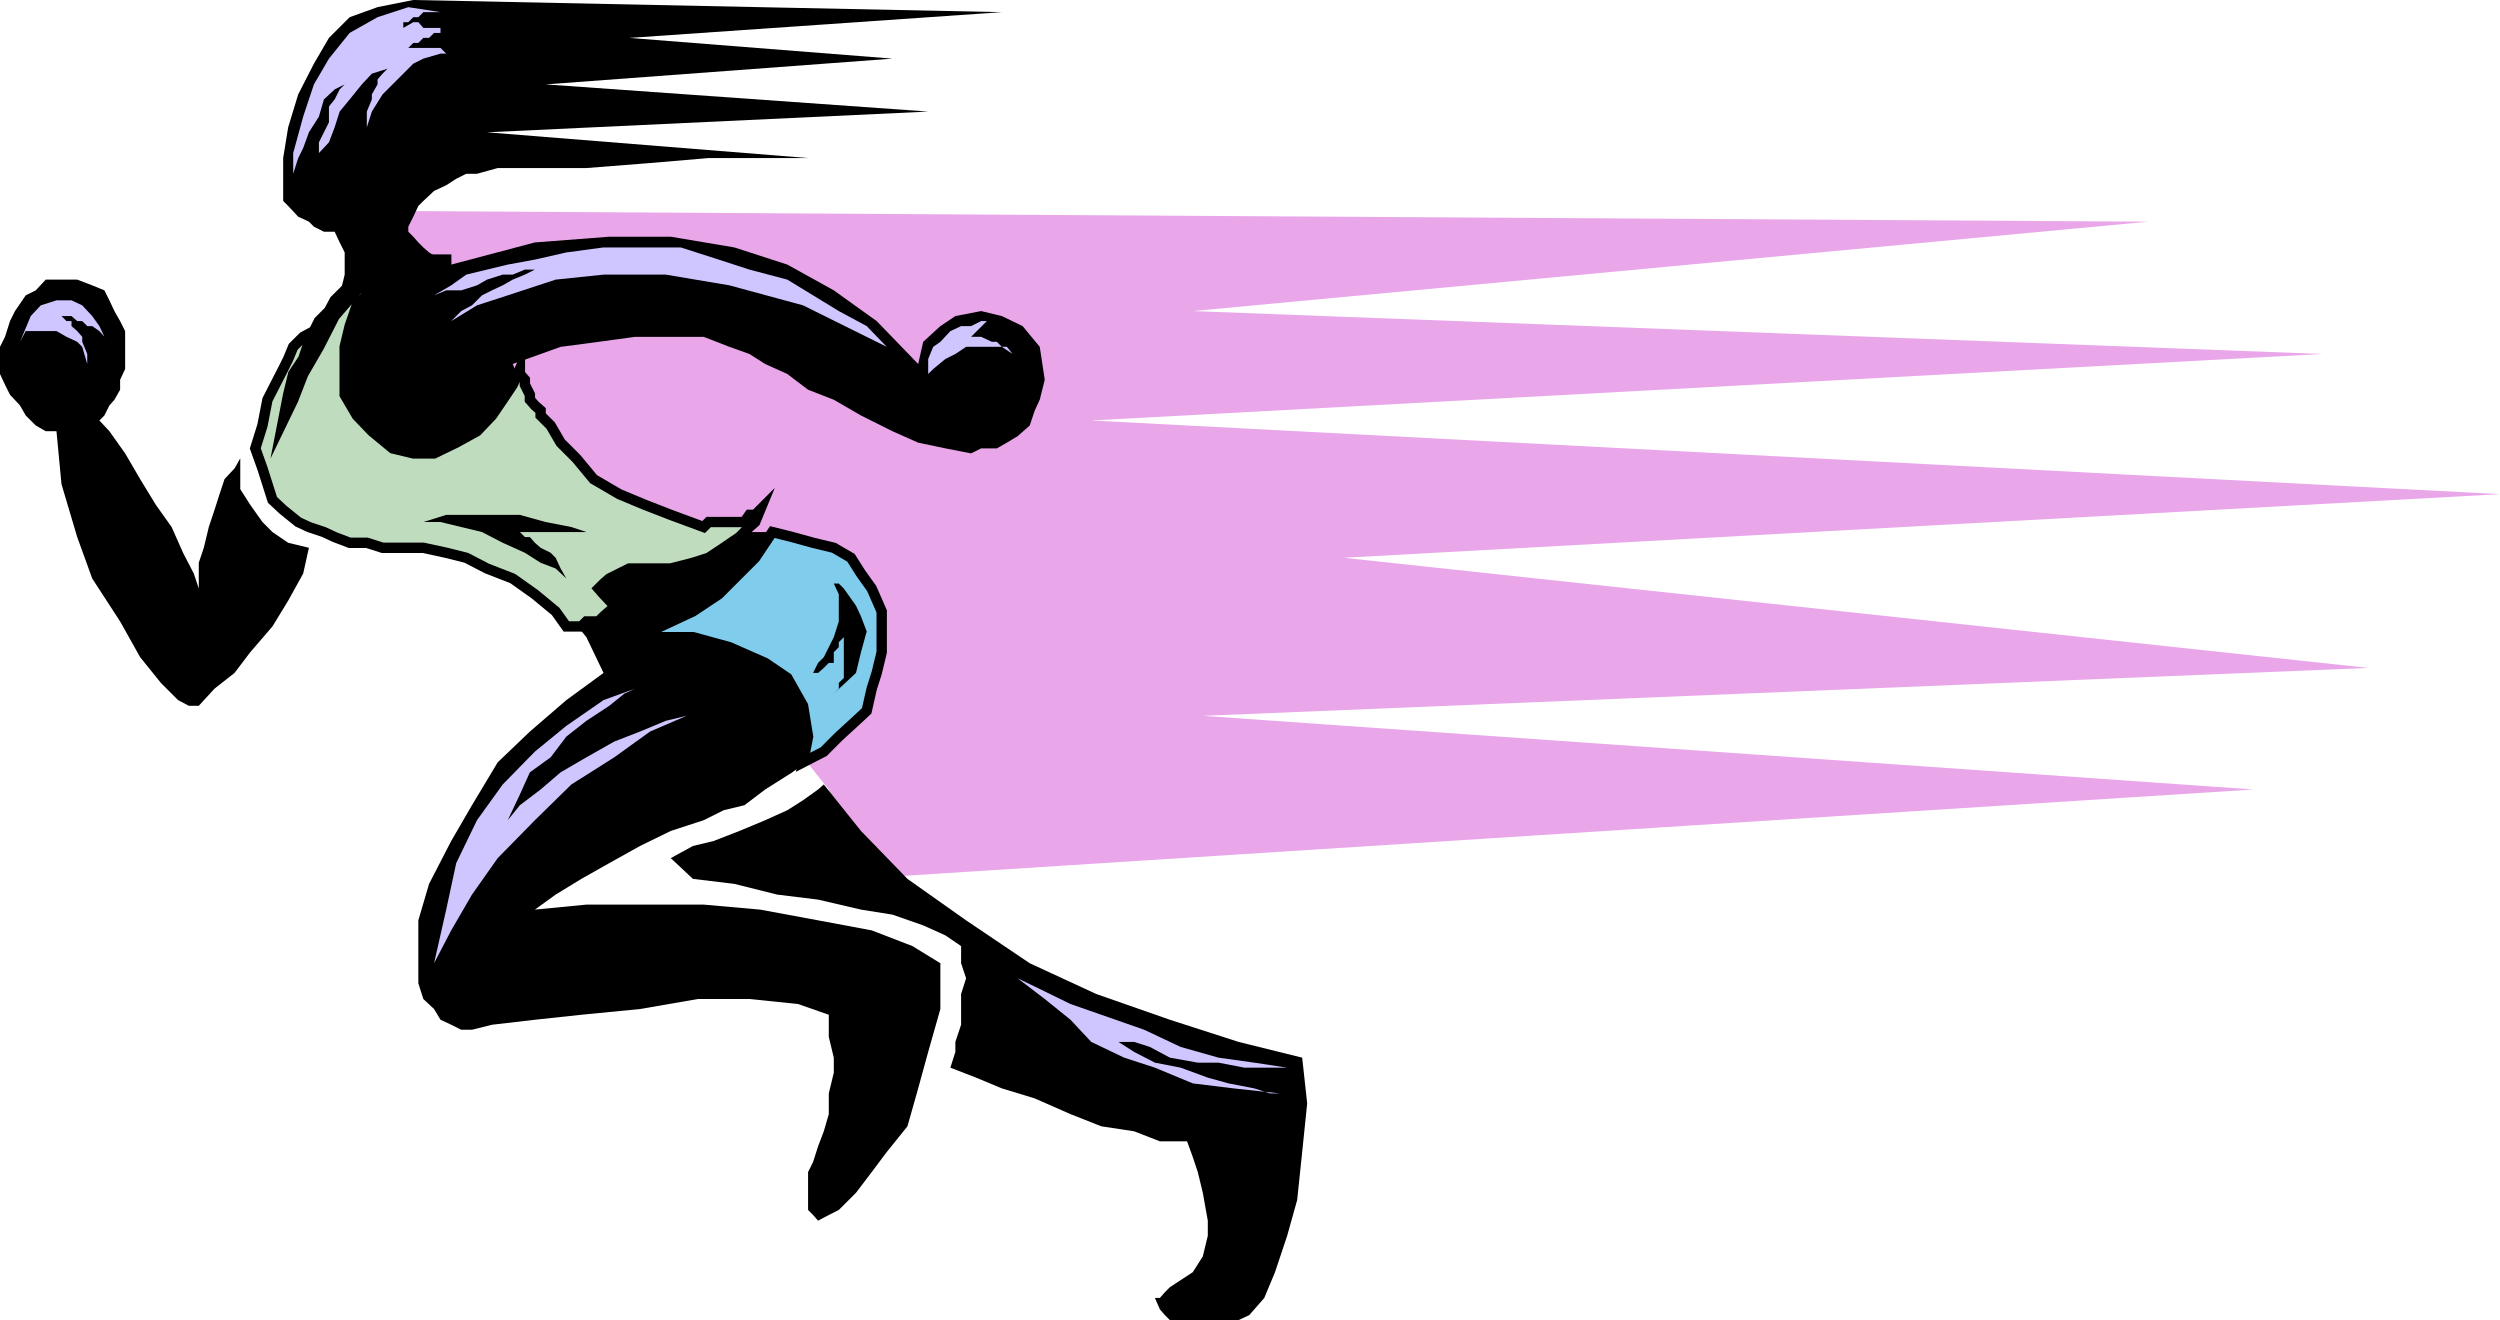 <svg xmlns="http://www.w3.org/2000/svg" width="349.598" height="184.602"><path fill="#e9a6e9" d="m115.898 110.402-3.601-4.5-3.598-4.402-4.601-4.5-3.598-3.598-4.5-4.3-3.602-3.602-2.898-3.2-2.902-1.398L83 77.301 78.398 73 72.7 66.3l-5.3-6.8-5-7.2-3.899-8.1-2.902-7.2-1.399-7.5L300.4 31 166.796 43.5l157.902 6-172.101 9.3 197 10.302L187.898 78 331.2 93.402l-163 6.7 146.899 10.3-195.399 12.5-3.8-12.5"/><path d="m128.398 50.902-5.8-6-6-4.3-6.5-3.602-7.399-2.398-8.902-1.5h-8.598l-10.402.8L63.097 37h-.699l-.8-.7-1.598-1-.8-.698-.7-.7-.703-.8-.7-.7V31.7l.7-1.398.703-1.5.7-.7 1.5-1.402 1.698-.797L63.797 25l1.402-.7h1.5l2.899-.8H82l8.898-.7 8.2-.698H113L68.098 18.5l61.699-2.898-53.5-3.801 48.5-3.602L88 5.301l52.098-3.602L57.797 0l-5 1-3.899 1.402L46 5.301l-2.102 3.601L41.7 13.2l-1.402 4.602-.7 4.3v6l.7.7 1.402 1.5 1.5.699.7.7 1.398.702h1.5l.703 1.5.7 1.399v3.101l-.7 2.899-1.5 2.898-1.402 2.102-2.2 3.199L41 52.3l-.703 2.2-1.5 4.3-.7 3.9.7 3.6 1.5 2.802 2.101 1.5 2.2 2.398 2.902.7 3.098.702 5.8.7 5.2.8 5.101 1.399L71 78.699l3.797 2.903 3.601 3.097L82 89.102l2.398 5-5.199 3.8-5.101 4.399-4.5 4.3-3.598 6-2.902 5-3.098 6-1.5 5.098v8.801l.7 2.2 1.5 1.402.898 1.5 1.5.699L64.5 144H66l2.797-.7 6-.698 6.5-.7 8.203-.8 8.098-1.403h7.199l6.8.703 4.301 1.5V145l.7 2.902V150l-.7 2.902v2.899l-.699 2.398-.8 2.102-.7 2.199-.699 1.402v5.297l.7.703.698.797 1.5-.797 1.399-.703 2.402-2.398 2.2-2.899 2.101-2.8 2.898-3.602 1.5-5.3 1.399-5.098 1.703-6v-6.403l-3.902-2.398-5.7-2.2-7.5-1.402-8.101-1.5-7.899-.699H82l-7.203.7 2.902-2.098 3.598-2.2 3.902-2.203 4.301-2.398 4.297-2.102 4.601-1.5 2.801-1.398 2.899-.7 2.902-2.199 3.797-2.402 2.902-2.098 2.899-2.902 3.101-2.898 2.2-3.801.699-3.602.699-4.398-.7-3.602-1.398-3.797-1.5-2.203-3.101-1.398-2.899-1.399-2.902-.8-3.797-.7h-6.5L96 73.7l-4.402-.7-4.301-1.7L83 68.403l-4.602-4.3-3.601-6-3.098-7.2 6.7-2.402 5.3-.7 5.098-.698h9.601L102 48.5l2.797 1L107 50.902l3.098 1.399L113 54.5l3.598 1.402 3.8 2.2 4.399 2.199 3.601 1.601 3.801.797 3.598.703 1.402-.703h2.2l1.398-.797 1.5-.902L144 59.5l.7-2.098.698-1.5.7-2.8-.7-4.602L143 45.602l-2.902-1.403-2.899-.699-3.601.7-2.098 1.402-2.402 2.199-.7 3.101"/><path d="m96.898 122.902 5.801.7 6 1.5 5.7.699 6 1.398 4.398.703 4.3 1.5 3.102 1.399 2.2 1.5v2.398l.699 2.102-.7 2.199v4.3l-.8 2.4v1.402l-.7 2.199 3.602 1.398 3.598 1.5 4.601 1.403 5 2.199L154 157.5l4.598.7 3.601 1.402H166l.797 2.199.703 2.101.7 2.899.698 3.898v2.102l-.699 2.898-1.402 2.203-3.2 2.098-.699.7-.699.8h-.699l.7 1.602.698.8.7.7h9.601l1.5-.7 2.098-2.402 1.5-3.598 1.703-5.101 1.398-5 .7-6.7.699-6.8-.7-6.399-8.898-2.203-9.601-3.097L153.297 139 144 134.7l-8.902-6-8.2-5.798-6.5-6.703-5.199-6.5-.8.703-2.102 1.5-2.2 1.399-3.097 1.398-3.602 1.5-3.601 1.403-2.899.699L93.797 120l3.101 2.902m-63.3-58.8v4.3l1.402 2.2L36.7 73l1.398 1.402 2.199 1.5 2.902.7-.8 3.597L40.296 84l-2.2 3.602L35 91.199l-2.203 2.903L30 96.3l-2.203 2.398h-1.399l-1.5-.797L22.5 95.5l-2.902-3.598-2.801-5-3.899-6-2.101-5.8-2.2-7.403-.699-7.398h-1.5L5 59.5l-1.402-1.398-.801-1.403-1.399-1.5L.7 53.801 0 52.3v-3.8l.7-1.398.698-2.2.7-1.402 1.5-2.2L5 40.603l1.398-1.5h4.399l2.101.8 1.7.7.699 1.398.703 1.5.797 1.402.703 1.399v5.3l-.703 1.5V54.5L16 55.902l-.703.797-.7 1.403-.699.699 1.399 1.5 2.203 3.101L19.598 67l2.199 3.602L24 73.699l1.598 3.602 1.5 2.898.699 2.102v-3.602l.703-2.097.7-2.903.8-2.398.7-2.2.698-2.101 1.399-1.5.8-1.398"/><path fill="#bfdcbf" d="m62.398 37-1.699-.7H58.5l-1.402.7-2.2.7-1.398.702-1.5 1.5-.703 1.399-1.399 1.398-1 2.903L48.2 48.5v6.7l1.7 2.902L52 60.3l2.898 2.398 2.899.703h2.902l3.098-1.5 2.902-1.601 2.098-2.2 1.5-2.199 1.402-2.101 1-2.2v.7l.7.8v.7l.699 1.398v.703l.699.797.8.703v.7L77 59.5l1.398 2.402 2.2 2.2L83 67l3.598 2.102 3.601 1.5L93.797 72l4.601 1.7.7-.7h5l.699-1h.8l.7-.7-.7 1.7-.8.7-1.399 1.402-2.199 1.5L99.098 78l-2.2.7-3.101.8H88l-1.402.7-1.399.702-.8.7-.7.699.7.8 1.5 1.598v.801h-.7l-.8.7-.7.702H82l-.703.7h-2.098L77.7 85.5l-2.902-2.398-3.098-2.2-3.601-1.402L65.2 78l-2.8-.7-3.2-.698h-5.7l-2.203-.7h-2.399l-2.101-.8-1.5-.7-2.098-.703L41.7 73l-2.101-1.7-1.5-1.398-.7-2.203L36.7 65.5l-1-2.8 1-3.2.7-3.598 2.199-4.3.699-1.403L41 48.5l1.398-1.398 1.5-.801.7-1.399L46 43.5l.797-1.5.703-.7-.703 1.4-1.5 1.5-.7 1.402L43.2 47.8l-.8 2.398-1.4 2.103-.703 2.898-.7 3.602L41 55.902l1.398-3.601 2.2-3.801 2.199-4.3 3.101-3.598 3.602-2.903 3.598-1.398h5.3V37"/><path fill="none" stroke="#000" stroke-miterlimit="10" stroke-width="1.451" d="m62.398 37-1.699-.7H58.5l-1.402.7-2.2.7-1.398.702-1.5 1.5-.703 1.399-1.399 1.398-1 2.903L48.2 48.5v6.7l1.7 2.902L52 60.3l2.898 2.398 2.899.703h2.902l3.098-1.5 2.902-1.601 2.098-2.2 1.5-2.199 1.402-2.101 1-2.2v.7l.7.8v.7l.699 1.398v.703l.699.797.8.703v.7L77 59.5l1.398 2.402 2.2 2.2L83 67l3.598 2.102 3.601 1.5L93.797 72l4.601 1.7.7-.7h5l.699-1h.8l.7-.7-.7 1.7-.8.7-1.399 1.402-2.199 1.5L99.098 78l-2.2.7-3.101.8H88l-1.402.7-1.399.702-.8.7-.7.699.7.8 1.5 1.598v.801h-.7l-.8.7-.7.702H82l-.703.7h-2.098L77.7 85.5l-2.902-2.398-3.098-2.2-3.601-1.402L65.2 78l-2.8-.7-3.2-.698h-5.7l-2.203-.7h-2.399l-2.101-.8-1.5-.7-2.098-.703L41.7 73l-2.101-1.7-1.5-1.398-.7-2.203L36.7 65.5l-1-2.8 1-3.2.7-3.598 2.199-4.3.699-1.403L41 48.5l1.398-1.398 1.5-.801.7-1.399L46 43.5l.797-1.5.703-.7-.703 1.4-1.5 1.5-.7 1.402L43.2 47.8l-.8 2.398-1.4 2.103-.703 2.898-.7 3.602L41 55.902l1.398-3.601 2.2-3.801 2.199-4.3 3.101-3.598 3.602-2.903 3.598-1.398h5.3zm0 0"/><path fill="#80ccec" d="m108 74.402-1 1.5L105.598 78l-2.2 2.2-2.898 2.902-3.602 2.398-4.5 2.102L88 89.8l-3.602 1.398 6.5-2.097h6L102 90.5l5 2.2 3.098 2.1 2.199 3.9.703 4.3-.703 3.602 2.902-1.5 2.098-2.102 2.402-2.2 1.5-1.398.7-3.101.699-2.2.699-2.902V85.5l-1.399-3.2-1.5-2.1L119 78l-2.402-1.398-2.899-.7-2.902-.8-2.797-.7"/><path fill="none" stroke="#000" stroke-miterlimit="10" stroke-width="1.451" d="m108 74.402-1 1.5L105.598 78l-2.2 2.2-2.898 2.902-3.602 2.398-4.5 2.102L88 89.8l-3.602 1.398 6.5-2.097h6L102 90.5l5 2.2 3.098 2.1 2.199 3.9.703 4.3-.703 3.602 2.902-1.5 2.098-2.102 2.402-2.2 1.5-1.398.7-3.101.699-2.2.699-2.902V85.5l-1.399-3.2-1.5-2.1L119 78l-2.402-1.398-2.899-.7-2.902-.8zm0 0"/><path fill="#cfc6ff" d="m61.598 1.7-4.5-.7-4.301 1.402-3.899 2.2L46 8.199l-2.102 3.602-1.5 4.5L41 21.402V26.7v-2.398l.7-2.2.698-1.402.801-2.199 1.399-2.2.699-2.398 1.5-1.402 1.402-.7-.699.7-.703 1.402-.797 1v2.2l-.703 1.398-.7 1.402V23.5v-2.098l1.403-1.5.797-2.101.703-2.2 1.398-1.699 1.7-2.101L52 10.3l2.2-.7-.7.7-.703.8v.7L52 13.199v.703l-.703 1.7V17.8L52 15.6l1.5-2.402 4.297-4.297 1.402-.703 2.399-.699h2.199-1.399l-.8-.8h-4.5l.699-.7h.703l.7-.7h.8l.7-.698h1.698-.8v-.7h-2.399l-.699-.8h-.703l-1.399.8v-.8h.7l.699-.7h.703l.7-.703h2.398M124 48.5l-2.8-2.898-3.903-2.102-3.598-2.2-3.601-2.198-5.301-1.403-4.297-1.398-5.3-1.7H84.397l-5.199.7-4.402 1L71 37l-2.902.7-2.899.702-2.101 1.5-2.399 1.399 1.7-.7H64.5l2.2-.699 1.398-.8 2.199-.7h1.402l1.7-.703h1.398l-1.399.703-1.699.7-1.402.8-1.5.7-1.399.699L66 42.699l-1.5.801-1.402 1.402 3.601-2.203L71 41.301l6.7-2.2 6.698-.699h8.7l8.902 1.5 10.297 2.797L124 48.5m14-3.598h-.8l-1.403.7h-1.399l-1.5.699-1.398 1.5-1 .699-.703 1.7v2.1l.703-.698 1.7-1.403 1.398-.699 1.5-1h5l1.5 1-.801-1h-.7l-.699-.7h-.699l-1.5-.698h-1.402l2.203-2.2m-123.402 2.2-.7-1.5-1-1.403-1.398-1.5L10 42H7.898l-2.199.7-1.402 1.5-1.5 3.6.8-1.5h4.301l1.399.802 1.5.699.703.699.7 2.402V49.5l-.7-1.7v-.698l-.703-.801-.797-.7v-.699h-.703l-.7-.703H10l.797.703h.703l.7.7h.698l1 .699.7.8M88.797 96.3l-4.399 1.602L79.2 101.5l-4.402 3.602-4.5 4.597-3.598 5-2.902 6-1.399 6.5-1.699 7.5 2.399-4.597 2.902-5L69.598 120l5.199-5.3 5.101-5 6-3.798 5-3.601L96 100.1l-2.902.7-3.598 1.5-3.602 1.398L82 105.902 78.398 108l-2.8 2.402-2.899 2.2L71 114.699l1.7-3.597L74.097 108 77 105.902 79.2 103l2.8-2.2 3.2-2.1 2.097-1.7 1.5-.7m53.5 40.5 3.101 1.5 4.301 2.102 4.301 1.5 6 2.098 5.098 2.402 5.3 1.5 5 .7 4.602.699h-6l-3.602-.7H167.5l-3.902-.699-2.801-1.5-2.2-.703h-2.199l2.2 1.403 2.902 1.5 3.598.699 3.8 1.398 2.899.801 3.601.7 2.2.702H179l-6.5-.703-5.703-.699-5.297-2.2-4.3-1.398-4.602-2.203-2.899-3.097-3.601-2.903-3.801-2.898"/><path d="M116.598 81.602h.699l.703.699 1.7 2.398.698 1.5.801 2.102-.8 2.898-.7 2.903L116.598 97l.699-.7v-.8l.703-.7v-5.698l-.703.699v.699l-.7.7v1.5h-.699l-.699.702-.8.7h-.7l.7-1.403.8-.797.7-1.402.699-1.398.699-2.2v-3.8l-.7-1.5M58.5 73h.7l3.198-1H72.7l3.598 1 3.601.7 2.102.702h-9.3l.698.7h.7l.699.8.8.7L77 77.3l.7.699.698 1.5.801 1.402-1.5-1.402-2.101-.8-2.2-1.4-3.101-1.398-2.899-1.5L64.5 73.7l-2.902-.7H58.5"/></svg>
